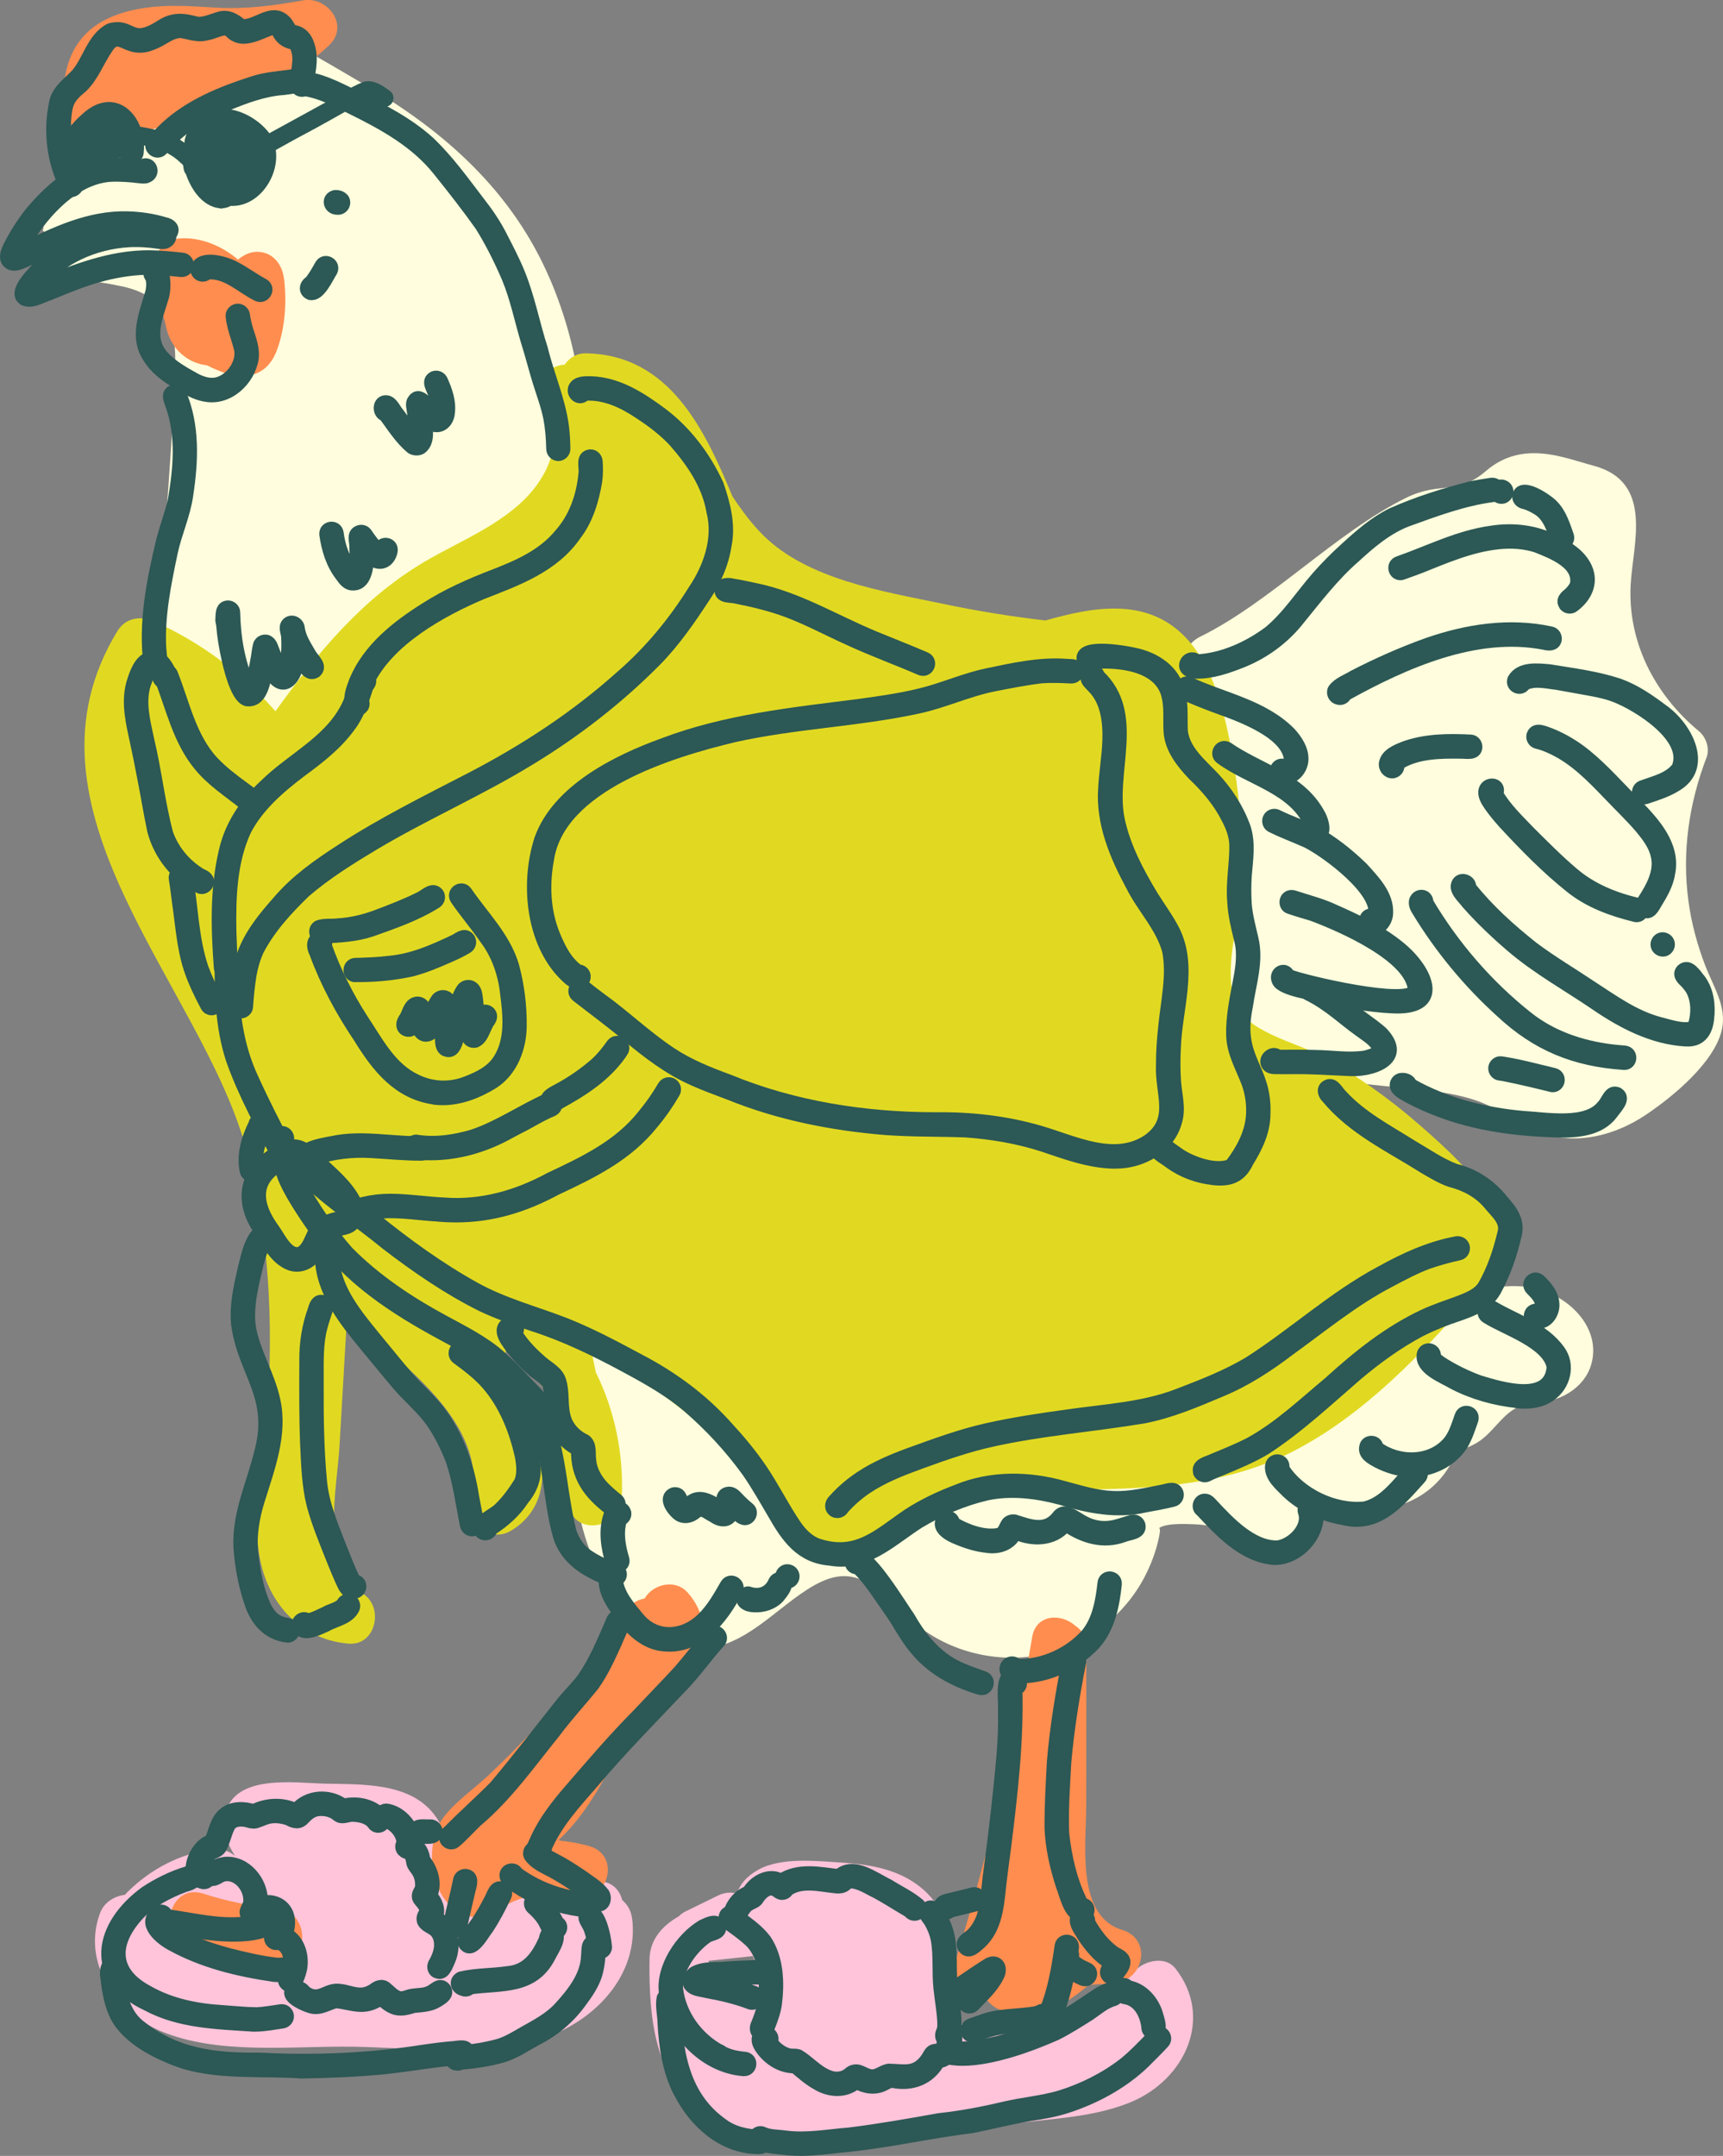 <?xml version="1.0" encoding="UTF-8"?> <svg xmlns="http://www.w3.org/2000/svg" id="Layer_2" data-name="Layer 2" viewBox="0 0 240.19 300.51"><rect x="0" y="0" width="240.19" height="300.51" fill="#808080" stroke="none"/><defs><style> .cls-1 { fill: #fffddd; } .cls-2 { fill: #e1d921; } .cls-3 { stroke-linecap: round; stroke-linejoin: round; stroke-width: 1.67px; } .cls-3, .cls-4 { fill: #2c5855; stroke: #2c5855; } .cls-5 { fill: #ffc4da; } .cls-4 { stroke-miterlimit: 10; stroke-width: .75px; } .cls-6 { fill: #ff8d4f; } </style></defs><g id="Layer_1-2" data-name="Layer 1"><g><path class="cls-5" d="M88.11,267.41c-.14-1.11-.67-1.97-1.38-2.56-.36-1.47-1.52-2.69-3.5-2.62-3,.11-5.39-.54-7.93-2.14-1.74-1.1-4.1-.34-5.14,1.35-1.23,2-2.67,3.71-4.34,5.19-.61-1.81-1.22-3.61-1.83-5.42-.93-2.76-1.65-5.88-3.44-8.25-3.45-4.57-10.22-4.21-15.39-4.34-4.22-.11-12.4-1.34-13.75,4.16-.51,2.1.16,4.08,1.36,5.92-.84-.7-1.99-1.1-3.33-.9-4.5.66-8.41,2.74-11.65,5.91-.13.13-.25.27-.36.41-1.46.17-2.91,1.02-3.48,2.54-2.57,6.84,2.15,13.82,8.43,16.45,8.04,3.37,18.28,2.06,26.79,2.18,8.61.13,18.51,1.53,26.82-1.29,6.99-2.37,13.11-8.77,12.13-16.6Z"></path><path class="cls-6" d="M38.53,265.98c-3.5-.25-6.88-.96-10.22-2.03-4.61-1.49-6.59,5.76-2,7.24,3.97,1.28,8.05,2.01,12.21,2.3,4.82.34,4.8-7.17,0-7.51Z"></path><path class="cls-5" d="M163.86,274.39c-1.32-1.69-3.92-1.18-5.31,0-3.54,2.99-7.64,5.22-12.1,6.54-2.01.59-4.07,1.02-6.15,1.22-1.63.16-4.51.64-6.06.03-.66-.26-.86-.23-.9-.21.04-.03.18-.23-.1-1.16-.27-.92-.21-2-.22-2.94-.04-2.09.05-4.16-.21-6.23-.46-3.68-2.06-6.91-5.14-9.07-3-2.11-6.73-2.72-10.31-2.94-3.5-.22-8.49-.79-11.68,1.01-1.67.95-2.56,2.06-2.92,3.3-.82-.22-1.74-.17-2.69.29-1.52.75-3.04,1.49-4.57,2.24-.34.17-.62.39-.86.64-2.46,1.38-4.2,3.48-4.09,6.32,0,.08-.01.15-.01.23-.05,7.27.64,16,7.17,20.55,3.72,2.59,8.27,2.9,12.66,3.01,5.55.14,11.11.08,16.66-.17,5.31-.24,10.61-.66,15.89-1.25,4.93-.55,10.18-.88,14.8-2.82,7.47-3.14,11.51-11.73,6.14-18.59ZM98.77,273.32c1.97-.21,3.94-.42,5.92-.63.08,0,.15-.03.23-.05.51,1.1,1.01,2.21,1.39,3.29-.33-.19-.67-.37-1.04-.53-1.54-.67-4.98-.45-6.13-1.54-.28-.26-.39-.42-.36-.54Z"></path><g><path class="cls-1" d="M76.63,38.82c-5.2-12.1-14.57-20.48-25.78-27.01-4.07-2.37-8.61-5.16-13.37-7.39-.59.63-1.41,1.08-2.47,1.18-8.66.85-19.52-.33-25.06,6.6.58.46,1.02,1.09,1.22,1.87.94,3.64-1.29,7.58-2.67,10.82-.84,1.97-1.72,3.95-2.31,6.01-.05.17-.13.79-.21,1.29,2.27,1.12,3.07,4.47,1.42,6.12,3.2.65,6.47.91,9.76,1.64,6.2,1.37,7.49,5.69,7.25,11.64-.58,14.81-2.07,29.63-3.12,44.41-.42,5.99.69,11.5,7.42,12.92,5.89,1.24,11.17-2.87,15.77-5.9,12.27-8.06,24.16-16.68,35.71-25.74,1.58-1.24,1.58-2.88.76-4.16,1.43-11.64.35-23.45-4.32-34.31Z"></path><path class="cls-6" d="M39.59,38.86c-.24-2.01-1.56-3.76-3.76-3.76-.92,0-1.91.43-2.64,1.1-2.27-1.95-5.26-3.16-8.09-2.97-3.8.25-4.61,5.01-2.38,6.82-.38,1.6-.25,3.32.3,4.89.26,1.62.9,3.14,2.17,4.31,1.06.98,2.33,1.52,3.64,1.67.62.31,1.24.59,1.88.84,3.42,1.36,6.55.7,7.9-2.97,1.15-3.1,1.37-6.69.99-9.94Z"></path><path class="cls-6" d="M42.21.06c-3.98.71-7.88,1.24-11.94,1.01-3.98-.23-7.82-.54-11.75.34-7.15,1.6-9.94,6.18-9.68,13.3.12,3.28,3.63,4.33,5.81,3.15,1.66.55,3.54.68,5.08.45,4.43-.67,8.83-2.92,13.02-5.09,5-.94,9.44-3.42,13.11-6.89,2.93-2.78-.2-6.89-3.65-6.28Z"></path><path class="cls-1" d="M237.7,134.56c-1.1-2.88-1.91-5.87-2.32-8.9-.93-6.83.04-13.6,2.52-20.09.46-1.21-.04-2.8-1.07-3.65-6.33-5.25-9.94-12.63-9.51-20.44.31-5.71,3.26-14.35-5.23-16.58-4.03-1.06-9.81-3.66-14.94.75-4.09,3.51-6.29,1.37-11.13,3.74-9.67,4.75-18.99,14.58-28.67,19.34-2.94,1.45-2.41,4.52-.44,6.06-4.02,6.6-3.21,14.7,2.57,20.62.38.39.79.67,1.22.87-.19,4.52-.83,9.03-.75,13.56.17,9.57,4.9,17.73,15.63,20.4,4.81,1.19,9.86,1.2,14.76,1.93,2.42.36,4.89.86,7.07,1.89,2.6,1.23,4.77,3.02,7.56,3.93,5.07,1.64,10.28.21,14.47-2.6,3.91-2.62,9.6-7.37,10.6-11.9.7-3.19-1.22-6.01-2.33-8.91Z"></path><path class="cls-1" d="M213.88,179.56c-5.74-1.18-11.25,1.42-15.87,4.59-5.31,3.64-10.2,6.62-16.59,7.97-6.07,1.28-12.34,1.33-18.52,1.48-13.79.35-27.14,3.31-40.85,4.29-4.06.29-6.83.18-10.45-1.84-3.38-1.89-6.74-3.83-10.14-5.69-7.23-3.95-14.55-7.72-21.96-11.33-2.95-1.44-5.65,1.11-5.71,3.54-.85,1.98-.51,4.14.41,6.17,1.59,3.51,3.25,6.58,4.13,10.4,1.43,6.21,1.95,12.56,4.47,18.48,2.37,5.54,6.97,11.58,13.46,12.17,6.75.61,11.13-4.94,16.28-8.23,2.74-1.75,5.46-2.7,8.42-.89,2.67,1.63,4.7,4.21,7.19,6.1,5.04,3.81,11.54,5.15,17.71,3.76,5.83-1.32,10.94-5.45,13.7-10.72.65-1.25,1.21-2.6,1.61-3.95.18-.62.93-3.41.25-2.73.9-.9,4.06-.7,5.29-.65,2.04.08,3.9.63,5.8,1.31,3.48,1.24,6.75,1.72,9.85-.69,1.33-1.04,2.08-2.39,3.82-2.74,1.61-.32,3.4.09,5.03.06,5.67-.12,10.09-3.34,11.89-8.24.92-.18,1.83-.52,2.72-1.04,2.18-1.26,3.45-3.83,5.63-4.93,1.84-.93,4.14-.63,6.06-1.44,2.05-.87,3.79-2.53,4.36-4.75,1.32-5.14-3.38-9.5-8.01-10.46Z"></path></g><path class="cls-2" d="M207.97,168.03c-2.29-4.37-6.58-8.17-10.25-11.37-4.16-3.62-8.69-6.83-13.53-9.47-3.64-1.98-10.72-3.35-12.1-7.67-1.48-4.63.59-10.76.89-15.47.36-5.83-.01-11.67-.96-17.42-1.6-9.76-4.48-21.62-16.39-21.8-3.39-.05-6.67.76-9.92,1.66-4.79-.57-9.56-1.33-14.3-2.33-8.27-1.73-18.73-3.34-24.99-9.52-1.62-1.61-3.02-3.48-4.32-5.46-3.89-9.36-8.78-19.74-20.44-19.93-1.3-.02-2.3.64-2.93,1.57-2.59.2-4.93,2.76-3.01,5.4,3,4.13,1.19,9.28-2.02,12.78-3.88,4.22-9.66,6.44-14.5,9.29-8.7,5.13-15.01,12.79-20.8,20.85-4.69-5.3-10.33-9.57-16.9-12.51-1.88-.84-3.99-.54-5.14,1.35-15.13,24.82,11.49,49.08,17.87,71.86,3.71,13.25,3.96,27.19,2.74,40.81-.56,6.27-2.22,13.05-.04,19.18,1.86,5.23,6.15,8.83,11.69,9.28,3.84.31,4.94-5.21,1.9-7-5.98-3.52-3.52-14.87-3.2-20.43.36-6.26.72-12.52,1.09-18.78,2.37,2.41,4.95,4.63,7.49,6.92,5.34,4.81,11.67,11.47,9.81,19.31-.74,3.11,2.62,5.98,5.52,4.24,3.91-2.35,4.96-6.41,4.09-10.72-.81-4-3.64-7.11-4.51-11-.18-.79-.72-3.44,0-3.93.87-.58,3.57,3.56,4,4.22.4.62.78,1.26,1.12,1.9,1.12,5.36,2.24,10.73,3.36,16.09.9,4.3,7.18,3.07,7.38-1,.3-6.08-.91-12.19-3.61-17.64-.22-1.06-.44-2.11-.66-3.17,12.29,6.64,22.79,16.11,30.5,27.9,1.26,1.93,4.19,2.63,5.9.76,7.37-8.1,18.76-8.97,29.06-9.1,11.48-.15,22.84-.2,33.21-5.8,9.32-5.02,17.03-13.07,23.92-20.97,3.22-3.69,5.48-8.13,2.99-12.89Z"></path><path class="cls-6" d="M83.1,249.87c.97-1.62,1.9-3.26,2.82-4.9,3.19-3.55,6.43-7.09,9.4-10.8,3.02-3.77,3.93-8.41.5-12.22-1.68-1.86-4.66-1.18-5.9.76-.02.04-.04.07-.07.11-.94.15-1.84.67-2.5,1.67-3.6,5.48-7.57,10.68-11.97,15.54-2.3,2.55-4.71,5-7.21,7.36-2.06,1.94-4.61,3.67-6.33,5.91-2.73,3.57-2.03,11.04,2.31,13.37,2.36,1.26,4.3-.01,6.36-1.11,2.36-1.26,4.77-1.72,7.27-1.45.76.14,1.51.29,2.27.43,4.69.89,6.72-5.95,2-7.24-1.2-.33-2.41-.56-3.62-.68-.19-.04-.39-.07-.58-.11,2.01-1.88,3.74-4.14,5.23-6.64Z"></path><path class="cls-6" d="M156.42,269.01c-6.46-1.96-5-12.07-5-17.19,0-7.41.02-14.81.02-22.22,0-1.42-.65-2.43-1.57-3.01-1.95-1.73-5.44-1.62-5.98,1.6-2.6,15.41-6.21,30.61-10.82,45.54-.64,2.07.77,3.91,2.62,4.62.63.24,1.23.31,1.83.33.03.04.06.08.08.11.52.67,1.21,1.15,2,1.46,1.82.71,4.42.32,6.29-.13,2.13-.51,3.56-1.59,5.24-2.9.46-.36.6-.53.64-.6.05.04.23.08.79,0,1.4-.17,2.45.16,3.85-.38,3.34-1.3,3.78-6.1,0-7.24Z"></path></g><g><g><path class="cls-3" d="M49.08,98.57c-.59-1.16,0-2.54.42-3.67,1.86-4.45,5.8-7.56,9.78-10.06,3.05-1.96,6.36-3.42,9.74-4.71,3.32-1.29,6.72-2.8,9.03-5.63,2.08-2.31,3.14-5.39,3.42-8.46.16-.88-.5-2.45.83-2.57.49,0,.84.39.88.86.06.9.06,1.81-.06,2.71-.44,2.66-1.24,5.35-2.9,7.51-3.08,4.45-8.15,6.27-12.98,8.15-5.83,2.47-13.1,6.52-15.94,12.4-.34.82-.76,1.68-.72,2.59.36.67-.21,1.28-.79,1.28-.26,0-.52-.12-.71-.41Z"></path><path class="cls-3" d="M33.49,141.13c-.49-.06-.79-.5-.76-.97.17-2.58.4-5.16,1.32-7.59,1.06-2.64,2.91-4.86,4.78-6.97,2.45-2.88,5.55-5.05,8.71-7.1,5.8-3.78,12.04-6.87,18.17-10.04,7.47-3.88,14.56-8.51,20.83-14.13,4.01-3.46,7.39-7.54,10.19-12.03,2.13-3.15,3.56-7.22,2.58-11.01-.63-3.77-2.87-6.99-5.34-9.8-1.44-1.55-3.18-2.84-4.94-3.98-2.2-1.47-4.77-2.67-7.48-2.48-.71.86-1.87-.04-1.51-.97.4-.86,1.55-.78,2.35-.78,3.76.11,7.01,2.24,9.93,4.42,3.36,2.54,5.98,6.05,7.73,9.86.93,2.7,1.69,5.6,1.1,8.44-.39,2.6-1.51,5.08-2.98,7.23-2.04,3.12-4.17,6.21-6.79,8.87-5.22,5.26-11.13,9.85-17.46,13.7-7.07,4.33-14.64,7.63-21.76,11.86-3.35,2.01-6.71,4.1-9.68,6.66-2.5,2.43-4.92,5.05-6.53,8.17-.49,1.1-.83,2.27-1.03,3.45-.24,1.46-.38,2.94-.48,4.42-.03.44-.45.76-.87.76-.03,0-.06,0-.1,0Z"></path><path class="cls-3" d="M30.65,134.97c-.41-5.44-.58-11.01.69-16.35.82-3.62,2.95-6.75,5.67-9.24,3.06-3,6.96-5.03,9.71-8.35,1.01-1.23,1.83-2.61,2.31-4.13.37-1,.73-3.45,2.25-2.67.53.42.39,1.06-.04,1.49-.63,1.9-1.22,3.83-2.45,5.45-1.83,2.56-4.35,4.5-6.85,6.34-3,2.27-5.98,4.83-7.74,8.23-2.02,4.39-2.16,9.37-2.08,14.13.04,1.49.11,2.97.22,4.45.11.57-.01,1.28-.69,1.37-.04,0-.08,0-.12,0-.41,0-.83-.31-.87-.74Z"></path><path class="cls-3" d="M34.03,112.04c-2.15-1.73-4.53-3.23-6.27-5.41-2.85-3.47-3.8-7.94-5.39-12.03-.43-1.04,1.1-1.74,1.59-.7,1.67,4.19,2.56,8.87,5.7,12.28,1.32,1.39,2.74,2.47,4.26,3.58.58.47,1.36.84,1.65,1.56.18.62-.34,1.1-.86,1.1-.26,0-.51-.11-.69-.38Z"></path><path class="cls-3" d="M22.07,94.48c-.08-.59-.43-1.12-.93-1.43-.52-.21-.88-.79-.58-1.32.98-1.35,2.74.8,3.05,1.79.28.62.29,1.57-.55,1.69-.04,0-.08,0-.12,0-.41,0-.81-.31-.86-.74Z"></path><path class="cls-3" d="M27.8,123.71c-3.16-1.55-5.57-4.55-6.45-7.95-.54-2.55-.94-5.14-1.46-7.7-.29-1.53-.59-3.04-.9-4.45-.58-2.72-1.32-5.56-.57-8.31.38-1.25,1-3.24,2.39-3.62.47-.08.92.27.99.73.06.42-.19.8-.57.94-.49.57-.77,1.29-1.02,1.99-.83,2.56-.05,5.37.47,7.85,1.03,4.3,1.5,8.73,2.63,13,.8,2.27,2.37,4.19,4.38,5.49.41.31,1,.39,1.24.88.28.56-.22,1.23-.8,1.23-.11,0-.21-.02-.32-.07Z"></path><path class="cls-3" d="M38.91,161.64c-2.35-4.6-4.9-9.13-6.61-14.02-1.44-4.44-1.59-9.16-1.54-13.78-.15-1.11,1.51-1.39,1.71-.26.13.81,0,1.64.01,2.45-.01,4.89.64,9.87,2.74,14.32,1.45,3.21,3.07,6.36,4.69,9.49.32.64,1.02,1.54.18,2.08-.13.08-.29.12-.45.12-.3,0-.6-.14-.74-.41Z"></path><path class="cls-3" d="M73.73,195.56c-1.83-1.83-3.6-3.91-5.57-5.55-1.98-1.64-4.29-2.8-6.54-4.03-6.53-3.53-13.08-7.75-17.33-13.97-.89-1.38-7.2-9.84-4.43-10.43.68-.1,1.03.51,1.05,1.11.19.77.55,1.47.89,2.18,1.91,3.4,4.07,6.68,6.65,9.6,3.87,3.94,8.54,7.04,13.39,9.66,2.64,1.44,5.44,2.82,7.71,4.79,1.92,1.67,3.59,3.6,5.38,5.4.61.62.06,1.5-.61,1.5-.19,0-.4-.07-.59-.25Z"></path><path class="cls-3" d="M28.78,140.27c-.91-1.71-1.77-3.47-2.37-5.31-.96-2.98-1.14-6.14-1.6-9.22-.14-1.09-.27-2.18-.45-3.27-.08-.47.27-.92.73-.99.47-.07.91.26.98.73.74,4.23.78,8.62,2.16,12.71.57,1.53,1.26,3.01,2.03,4.45.39.69-.18,1.32-.77,1.32-.26,0-.52-.12-.71-.42Z"></path><path class="cls-3" d="M79.44,136.57c-5.3-4.51-6.18-13.28-4.12-19.6,2.45-6.83,10.72-10.94,17.15-13.26,8.72-3.32,18.03-4.27,27.21-5.44,3.3-.46,6.63-.91,9.85-1.82,2.7-.78,5.3-1.88,8.05-2.46,3.64-.76,7.34-1.6,11.08-1.32.27.01.55.03.82.04.73.05,1.04,1.1.44,1.54-.23.19-.51.2-.79.18-1.31-.07-2.62-.11-3.93-.02-2.17.26-4.53.72-6.61,1.13-3.63.71-7,2.33-10.61,3.1-8.46,1.83-17.19,2.1-25.65,3.99-8.79,2.1-24.35,6.81-25.93,17.12-.65,3.47-.51,7.16.8,10.45.76,1.88,1.72,3.87,3.42,5.07.43-.01.82.3.89.74.05.7-.41.98-.93.98-.39,0-.82-.16-1.12-.41Z"></path><path class="cls-3" d="M155.31,162.07c-3.45-.06-6.72-1.28-9.95-2.37-3.49-1.12-7.12-1.73-10.77-1.99-3.71-.13-7.43-.06-11.14-.33-7.43-.61-14.84-2.07-21.76-4.88-1.66-.63-3.34-1.23-4.96-1.96-3.38-1.48-6.33-3.73-9.16-6.08-2.31-1.98-4.77-3.75-7.17-5.63-.85-.69.05-2.06,1.03-1.39.74.59,1.48,1.17,2.24,1.73,3.4,2.43,6.42,5.37,9.91,7.67,2.49,1.64,5.25,2.74,8.03,3.76,9.1,3.74,18.97,5.26,28.77,5.27,4.92-.06,9.87.48,14.59,1.87,4.75,1.38,10.36,4.29,15.02,1.23,4.03-2.81,1.81-6.5,1.99-10.48-.01-1.87.13-3.74.34-5.6.34-3.4,1.16-6.86.54-10.27-.9-3.45-3.57-6.07-5.12-9.22-2.24-4.14-4.16-8.69-3.82-13.49.11-2.18.5-4.39.58-6.54,0,.04,0,.08,0,.11.1-2.69-.16-5.7-2.16-7.7-.28-.32-.63-.59-.81-.97-.49-1.2,1.29-1.95,1.66-.65,5.73,5.41,1.34,13.53,2.79,20.19.82,3.79,2.68,7.27,4.67,10.57.98,1.58,2.1,3.07,2.95,4.72,2.62,5.11.34,11.04.18,16.45-.08,1.59-.08,3.17.03,4.75.15,1.83.7,3.69.14,5.5-.97,3.61-4.77,5.72-8.36,5.72-.09,0-.19,0-.28,0Z"></path><path class="cls-3" d="M128.36,93.32c-3.36-1.45-6.8-2.7-10.12-4.24-3.17-1.43-6.24-3.12-9.54-4.23-1.95-.64-3.95-1.12-5.97-1.51-.8-.26-2.39.07-2.3-1.19.14-.9,1.13-.82,1.81-.65,1,.16,1.98.37,2.97.59,5.95,1.19,11.16,4.43,16.71,6.72,2.36.97,4.73,1.9,7.07,2.9.92.4.54,1.67-.3,1.67-.11,0-.22-.02-.34-.07Z"></path><path class="cls-3" d="M151.37,91.67c0-.47.39-.88.86-.88s.87.38.88.86c0,.47-.39.88-.86.88s-.87-.38-.88-.86Z"></path><path class="cls-3" d="M169.09,164.35c-2.15-.23-4.22-1-5.98-2.26-.68-.62-2.7-1.39-1.95-2.51.28-.37.84-.47,1.21-.18.68.53,1.37,1.03,2.08,1.51,1.73,1.16,5.06,2.33,7.07,1.48,1.51-1.95,2.82-4.32,3-6.83h0s0,.08,0,.11c.12-1.59-.08-3.2-.62-4.7-.82-2.16-2.06-4.23-2.13-6.6-.09-2.57.47-5.13.94-7.64.36-1.83.65-3.87.17-5.68-.46-1.87-.87-3.52-.97-5.39-.23-2.7.35-5.34.29-8.03-.08-1.26-.52-2.45-1.12-3.56-1.17-2.34-2.84-4.29-4.72-6.08-1.61-1.69-3.21-3.69-3.33-6.12-.08-1.59.1-3.2-.26-4.77-.96-4.39-6.76-4.99-10.48-4.67-.47.4-1.33.07-1.38-.57-.29-2.24,6.39-.97,7.63-.65,2.4.58,4.77,2.07,5.6,4.5.78,1.96.52,4.09.61,6.15.28,2.72,2.58,4.58,4.35,6.44,1.91,2.01,3.47,4.43,4.41,7.04.73,2.15.32,4.61.15,6.76-.08,1.32-.08,2.62,0,3.94.15,1.74.57,3.19.94,4.83.76,3.14-.34,6.29-.78,9.4-1.56,7.44,2.71,8.42,2.45,14.99,0,2.43-1.08,4.65-2.33,6.67-.86,1.84-2.08,2.49-3.83,2.49-.33,0-.67-.02-1.03-.06Z"></path><path class="cls-3" d="M83.94,219.87c-2.72-1.13-5.15-2.86-6.02-5.74-1.12-3.9-1.25-8.06-2.19-12-.46-2.05-1.17-4.04-2.14-5.9-.24-.5-.64-1.02-.51-1.61.27-1.16,1.93-.97,1.76.26,3.31,5.67,3.14,12.41,4.68,18.6.4,1.17,1.01,2.19,1.94,2.98.79.64,1.69,1.12,2.6,1.56.59.2,1.29.63,1,1.36-.13.33-.47.55-.81.55-.11,0-.21-.02-.31-.07Z"></path><path class="cls-3" d="M115.79,217.41c-4.19-.3-6.12-3.18-8.02-6.52-1.15-1.95-2.26-3.92-3.55-5.78-2.4-3.32-5.2-6.35-8.3-9.03-2.63-2.24-5.65-3.93-8.68-5.56-4.14-2.24-8.37-4.31-12.86-5.75-2.42-.84-4.86-1.66-7.18-2.76-4.73-2.35-9.12-5.38-13.31-8.59-4.09-3.36-8.57-6.26-12.29-10.05-.76-.76-1.5-1.53-2.16-2.37-.51-.69-1.16-1.47-1.01-2.38,0-.45.42-.83.86-.83.47-.01.88.4.88.86-.08.31.13.56.29.81.38.53.8,1.02,1.24,1.51,3.16,3.44,6.76,6.07,10.44,8.85,4.45,3.61,9.11,6.99,14.13,9.77,3.94,2.17,8.31,3.3,12.48,4.92,3.62,1.43,7.06,3.28,10.49,5.12,4.55,2.38,8.71,5.46,12.13,9.3,1.7,1.84,3.3,3.76,4.71,5.83,1.73,2.54,3.08,5.31,4.81,7.85.83,1.21,1.91,2.31,3.35,2.74,5.33,1.64,8.29-1.47,12.35-4.22,2.13-1.39,4.46-2.48,6.84-3.38,4.73-1.96,10.02-1.87,14.89-.48,2.22.59,4.43,1.3,6.75,1.39,2.38.13,4.76-.46,7.08-.91.7-.15,1.71-.57,2.01.37.13.44-.13.96-.59,1.07-1.3.32-2.62.57-3.94.8-3.94.91-7.91.13-11.7-1.04-3.35-.9-6.92-1.36-10.36-.64-3.33.78-6.53,2.15-9.46,3.9-3.5,2.24-6.61,5.33-10.85,5.33-.47,0-.95-.04-1.44-.12Z"></path><path class="cls-3" d="M39.59,175.82c-1.55-.99-2.3-2.76-3.33-4.22-3.14-4.41-1.96-8.92,2.85-11.3.47-.06.91.26.98.73.06.42-.2.83-.6.95-.56.39-1.1.82-1.62,1.27-2.76,2.42-1.57,5.57.3,8.12.83,1.14,2.09,4.01,3.85,3.14,1.35-.93,1.31-2.88,2.65-3.81.8-.58,1.77-.86,2.73-1.04.59-.07.84-.41.69-.99-.19-.83-.88-1.64-1.39-2.23-1.67-1.75-3.37-3.55-5.34-4.96-.15-.07-.31-.08-.47-.09-.47-.03-.81-.52-.76-.97.05-.47.5-.81.97-.76,1.24.05,2.12,1.04,3.01,1.79,1.92,1.87,4.2,3.61,5.42,6.04.69,1.4.31,3.37-1.37,3.76-.56.16-1.14.23-1.69.44-1.17.32-1.46,1.53-1.93,2.49-.67,1.32-1.85,2.25-3.15,2.25-.58,0-1.19-.19-1.79-.61Z"></path><path class="cls-3" d="M34.24,163.17c-.45-2.21.23-4.51,1.22-6.48.06-.36.36-.67.73-.73.48-.07.9.26.98.73.08.42-.19.83-.38,1.19-.68,1.56-1.22,3.33-.84,5.03.08.62-.39.98-.87.98-.38,0-.76-.23-.85-.72Z"></path><path class="cls-3" d="M61.19,169.45c-2.67-.14-5.34-.62-8.03-.44-.74.08-1.48.17-2.19.38-.19.12-.43.16-.67.11-.26-.06-.48-.26-.58-.5-.32-.77.45-1.3,1.13-1.37,1.16-.28,2.37-.4,3.56-.4,2.53.01,5.04.42,7.57.53,5.19.39,10.17-1.06,14.69-3.51,4.85-2.29,9.63-4.53,13.03-8.84,1.03-1.25,1.97-2.58,2.78-3.98.24-.41.76-.57,1.18-.33.41.23.57.77.33,1.18-.88,1.51-1.88,2.96-3.01,4.3-3.58,4.48-8.41,6.82-13.48,9.2-4.49,2.42-8.97,3.78-13.93,3.78-.79,0-1.59-.03-2.4-.1Z"></path><path class="cls-3" d="M42.46,161.66c-1.48-1.86,3.52-2.35,4.6-2.62,2.4-.39,4.81-.21,7.23-.03,1.5.11,2.99.22,4.48.2.47,0,.87.39.88.86,0,.47-.38.87-.86.88-2.34.02-4.67-.23-7.01-.36-2.68-.16-5.4.14-7.92,1.01-.26.15-.56.3-.85.3-.19,0-.38-.06-.54-.23Z"></path><path class="cls-3" d="M76.43,154.02c-.97-1.14.82-1.82,1.62-2.28,1.88-1.03,3.47-2.16,5.06-3.54.84-.78,1.56-1.68,2.22-2.62.69-.9,2.05.09,1.39,1.03-1.87,2.82-4.67,4.85-7.58,6.51-.48.27-.96.53-1.43.82-.16.21-.43.33-.7.33-.22,0-.43-.08-.58-.24Z"></path><path class="cls-3" d="M167.17,205.25c-.42-1.21,1.27-1.44,2.04-1.85,1.65-.68,3.4-1.39,4.95-2.18,4.17-2.28,7.54-5.52,11.16-8.53,4-3.64,8.28-7.08,13.21-9.38,1.55-.71,3.17-1.25,4.77-1.83,1.28-.51,2.7-1,3.49-2.2,1.33-2.3,2.17-4.83,2.78-7.39.52-1.69-1.05-2.89-2-4.08-1.4-1.66-3.32-2.65-5.39-3.18-1.29-.45-2.46-1.17-3.63-1.85-4.68-2.96-9.92-5.4-13.51-9.74-.45-.42-.77-1.16-.19-1.61,1-.71,1.56.7,2.17,1.26,2.72,2.99,6.36,4.87,9.74,7,2.01,1.17,3.93,2.53,6.11,3.36,2.67.64,4.97,2.21,6.65,4.36,1.27,1.42,2.32,2.89,1.74,4.89-.61,2.64-1.52,5.24-2.82,7.62-1.34,2.36-4.17,3.04-6.55,3.9-1.33.49-2.63,1.04-3.9,1.68-3.17,1.68-6.09,3.8-8.83,6.11-4.14,3.57-8.16,7.36-12.76,10.35-1.92,1.15-3.99,2-6.05,2.86-.69.28-1.39.55-2.05.89-.11.05-.22.08-.34.08-.33,0-.67-.21-.81-.52Z"></path><path class="cls-3" d="M116.29,210.66c-.61-.39-.54-1.13-.02-1.59,1.12-1.26,2.42-2.35,3.83-3.27,2.03-1.33,4.37-2.31,6.62-3.14,3.6-1.3,7.2-2.64,10.94-3.47,3.67-.82,7.41-1.38,11.14-1.89,5.18-.76,10.5-1,15.43-2.9,3.42-1.32,6.87-2.64,10.01-4.55,6.23-4,11.76-9.11,18.33-12.6,3.22-1.78,6.58-3.33,10.21-4.04.49-.18,1.12-.01,1.27.55.13.43-.13.97-.59,1.07-1.5.34-2.98.73-4.43,1.24-1.85.69-3.59,1.63-5.33,2.55-5,2.6-9.38,6.22-13.94,9.51-2.99,2.28-6.16,4.35-9.65,5.78-3.48,1.47-7,2.97-10.73,3.68-6.98,1.16-14.26,1.71-21.13,3.25-3.37.73-6.69,1.91-9.9,3.07-2.68.98-5.31,1.99-7.67,3.59-1.15.8-2.22,1.73-3.15,2.78-.15.3-.48.49-.81.49-.14,0-.28-.03-.41-.11Z"></path><path class="cls-3" d="M39.98,276.7c-.83-.57-.15-1.31.14-1.97.44-1.24.27-3.06-1.03-3.71-.11-.04-.22-.06-.34-.06-.42.13-.89-.12-1.05-.53-.23-.57.2-.89.55-1.24.32-.52.38-1.21.23-1.79-.25-.77-1.22-.72-1.87-.61-.75.06-1.46,1.02-2.15.29-.59-.62.14-1.22.27-1.85.21-1.67-1.02-3.56-2.71-3.83-.42-.05-.84-.01-1.22.17-.57.33-1.29.84-1.8.14-.74-1.3,1.42-1.91,2.35-2.05,2.89-.25,5.25,2.64,5.15,5.39,2.92-.5,4.5,1.85,3.51,4.5,1.68.9,2.29,3.05,1.98,4.83-.18.79-.6,2.45-1.55,2.45-.14,0-.3-.04-.47-.12Z"></path><path class="cls-3" d="M28.27,262.48c-3-.58-1.15-5.37,1.06-5.9.58-1.3.76-2.89,1.94-3.82,1.14-.91,2.72-.86,4.06-.45,1.84-.89,4.04-1.03,5.9-.12,1.61-1.95,4.69-2.14,6.66-.64,1.93-.48,4.35.04,5.55,1.73.63.94-.73,1.91-1.41,1-.62-.91-1.88-1.15-2.91-1.18-.53.01-1.03.26-1.56.2-.32-.03-.57-.26-.81-.45-.74-.48-1.68-.64-2.54-.51-.73.13-1.32.61-1.81,1.14-.7.8-1.43.58-2.24.13-.79-.26-1.64-.39-2.47-.26-.71.11-1.33.47-2.02.67-.42.1-.84-.03-1.24-.15-.9-.21-2.07-.15-2.51.8-.45.89-.62,1.9-1.08,2.78-.23.53-.76.72-1.25.91-.74.51-1.22,1.51-1.08,2.41,1.1.17.94,1.73-.08,1.73-.05,0-.1,0-.15-.01Z"></path><path class="cls-3" d="M60.79,274.89c-.49-.29-.49-.95-.18-1.36.5-.91.87-1.95.69-3-.1-.59-.39-1.17-.89-1.53-.4-.27-.88-.46-1.21-.82-.52-.54-.3-1.18.11-1.7.09-.46-.29-.86-.53-1.21-.25-.28-.57-.6-.54-1.01,0-.48.43-.8.45-1.27.06-.73-.1-1.48-.49-2.1-.24-.4-.61-.73-.72-1.19-.09-.53-.17-1.21-.77-1.4-.28-.08-.54-.23-.68-.5-.16-.29-.12-.66.07-.93-.03-1.19-.96-2.31-2.01-2.81-1.42.45-1.61-1.79-.23-1.83,2.16.29,3.98,2.54,3.98,4.69.8.49,1.21,1.4,1.31,2.3,1.1,1.34,1.71,3.3.99,4.96.69.82,1.25,1.99.74,3.05,2.16,1.06,2.68,3.88,1.8,5.96-.3.63-.64,1.82-1.4,1.82-.14,0-.3-.04-.48-.14Z"></path><path class="cls-3" d="M54.47,279.76c-.38-.2-.72-.46-1.04-.73-.12-.1-.24-.21-.36-.32-2.31,1.57-3.82.66-6.21.37-1.17.3-2.23,1.09-3.51.74-.8-.22-3.12-1.18-2.89-2.18.19-1.05,1.65-.81,2.06-.07,1.23.91,2.01.54,2.89.17.56-.24,1.15-.47,1.93-.38,1.03.09,2,.57,3.05.52.58-.02,1.12-.25,1.61-.54.52-.44,1.24-.78,1.84-.26.57.47,1.08,1.09,1.81,1.3.65.13,1.25-.29,1.89-.35.76-.11,1.57-.06,2.28-.39.74-.3,1.48-1.37,2.23-.45.57.84-.46,1.44-1.08,1.81-.98.61-2.15.64-3.27.75-.6.19-1.23.37-1.85.37-.47,0-.93-.1-1.37-.36Z"></path><path class="cls-3" d="M35.2,282.35c-4.97-.33-10.15-.44-14.64-2.85-8.15-3.78-6.7-11.09-.26-15.77,1.79-1.17,3.72-2.13,5.77-2.75.44-.17.95.06,1.12.5.33,1.01-.8,1.23-1.51,1.45-2.31.88-4.59,2.06-6.32,3.87-3.65,3.91-3.87,8.04,1.19,10.75,3.19,1.84,6.84,2.56,10.48,2.78,1.59.11,3.18.28,4.77.3,1.14-.06,2.26-.28,3.39-.43.47-.06.9.31.95.77.05.48-.31.89-.77.95-1.27.18-2.54.44-3.83.44-.12,0-.23,0-.35,0Z"></path><path class="cls-3" d="M25.76,287.59c-3.4-1.12-7.9-3.26-9.59-6.56-.82-1.64-1.13-3.48-1.33-5.29-.54-2.98,2.22-2.56,1.73-.97.01,2.68.62,5.73,2.77,7.51,5.1,4.13,10.58,4.74,16.89,4.67,7.64.4,15.32.08,22.88-1.12,1.27-.19,2.55-.35,3.84-.46.83-.02,2.21-.54,2.41.64.05.46-.3.92-.77.95-3.66.27-7.27.93-10.92,1.33-3.85.38-7.72.53-11.59.6-5.45-.39-11.02.22-16.33-1.3Z"></path><path class="cls-3" d="M64.54,277.39c-.93-.2-1.24-1.3-.31-1.75,2.15-.5,4.4-.43,6.58-.75,2.69-.24,4.05-2.19,5.08-4.47.17-.62.32-1.39,1.15-1.28,1.64.47.05,2.65-.39,3.56-2.34,4.6-6.74,3.87-11.08,4.46-.17.2-.42.31-.67.31-.12,0-.24-.02-.35-.07Z"></path><path class="cls-3" d="M63.41,287.74c-.43-.16-.71-.64-.57-1.09.15-.57.76-.68,1.27-.7,1.9-.18,3.71-.45,5.51-.96,1.2-.39,2.27-1.05,3.36-1.68,1.78-1,3.64-1.96,5.04-3.49,1.81-2,3.72-4.35,3.81-7.16.11-.76-.14-2.06.97-2.07.46.01.87.42.85.89-.07,1.3-.17,2.62-.56,3.87-.45,1.32-1.23,2.48-2.06,3.59-1.62,2.29-3.78,4.11-6.28,5.37-1.45.79-2.83,1.75-4.41,2.27-1.97.62-4.05.9-6.1,1.09-.14.09-.3.13-.46.13-.12,0-.24-.02-.35-.07Z"></path><path class="cls-3" d="M77.02,269.46c-.76-.28-.92-1.18-1.34-1.79-.41-.64-.94-1.18-1.5-1.68-.35-.31-.42-.85-.11-1.22.29-.36.87-.43,1.22-.11,1.06.89,1.9,2,2.49,3.25.85.46.41,1.64-.39,1.64-.12,0-.24-.02-.37-.08Z"></path><path class="cls-3" d="M82.77,271.59c-.14-1-.27-2.01-.68-2.94-.34-.7-1.11-1.52-.16-2.12,1.64-.78,2.44,3.58,2.53,4.66.14.65-.36,1.05-.86,1.05-.35,0-.7-.2-.82-.66Z"></path><path class="cls-3" d="M58.42,256.18c-.79-.21-.93-1.4-.11-1.68.35-.09.71-.08,1.07-.06.22,0,.44.02.65,0,.47,0,.86.43.85.89-.03.92-1.05.88-1.73.84-.12.06-.25.09-.38.09-.12,0-.24-.02-.35-.08Z"></path><path class="cls-3" d="M102.39,267.85c-1.03-.2-.74-1.35-.41-2.04.49-.95,1.3-1.74,2.3-2.13.9-1.51,2.94-2.64,4.61-1.68,2.38-1.58,5.34-.95,7.98-.63,2.15-1.86,4.91.39,6.97,1.37,1.42.9,3,1.63,4.28,2.72.32.35.3.9-.05,1.22-.39.36-1.01.28-1.32-.15-.32-.24-.68-.42-1.02-.63-1.16-.71-2.32-1.42-3.51-2.08-1.16-.54-2.29-1.36-3.6-1.44-.44-.01-.66.43-1.03.58-.28.12-.55.14-.85.14-2.26-.18-4.9-1.01-6.92.39-.19.48-.83.65-1.25.38-.29-.21-.6-.45-.97-.5-.92-.02-1.61.8-2.06,1.51-.43.45-1.13.5-1.52,1.01-.27.3-.53.63-.61,1.04-.02.49-.4.93-.88.93-.05,0-.1,0-.14-.01Z"></path><path class="cls-3" d="M105.97,283.58c-.74-.26-.7-.97-.42-1.53.31-.79.61-1.57.8-2.39.49-3.02.52-6.85-1.84-9.12-.82-.75-1.72-1.41-2.62-2.06-.47-.32-1.03-.76-.85-1.41.17-.65.96-.75,1.47-.45.33.06.62.34.69.68,1.28.93,2.58,1.87,3.53,3.15,1.71,2.58,1.81,5.95,1.43,8.93-.17,1.14-.59,2.23-1.01,3.3-.1.48-.45.93-.93.93-.08,0-.17-.01-.25-.04Z"></path><path class="cls-3" d="M113.82,290.46c-1.11-.63-2.06-1.47-3.03-2.29-1.56.02-3.05-.75-4.11-1.89-.6-.68-1.5-1.77-.83-2.66.34-.41.89-.43,1.34-.22.46.21.66.81.38,1.24.65.86,1.6,1.59,2.68,1.76.11,0,.22,0,.32,0,.26,0,.5,0,.77.1,1.46.87,2.58,2.29,4.22,2.89.9.37,1.95.27,2.72-.34.41-.42,1-.59,1.56-.37.54.18,1.02.54,1.6.6.92.08,1.59-.68,2.46-.79,2.2.05,3.72.59,5.24-1.53.28-.36.38-.79.75-1.06.27-.19.56-.19.87-.19.65-.23.69-1.14.84-1.73.08-.46.52-.8.99-.72,1.23.28.57,1.79.29,2.59-.34.79-1.07,1.55-1.98,1.57.01-.02.02-.04.03-.06-1.31,2.42-3.75,3.36-6.4,2.86-.5-.11-.87.22-1.3.41-1.24.63-2.65.4-3.83-.26-.78.66-1.74.96-2.7.96s-2.03-.32-2.89-.88Z"></path><path class="cls-3" d="M131.68,284.52c-.57-.26-.59-.92-.33-1.41.17-.4.15-.85.14-1.28-.07-1.58-.37-3.13-.53-4.69-.24-2.23.02-4.49-.36-6.71-.18-.91-.52-1.78-.99-2.58-.38-.56-1.1-1.25-.43-1.88,1.24-1.01,2.22,1.58,2.62,2.44.64,1.59.73,3.33.75,5.03,0,1.52.02,3.04.24,4.55.13,1.26,1.24,6.58-.78,6.58-.1,0-.22-.01-.34-.04Z"></path><path class="cls-3" d="M103.6,288.56c-5.54-.47-10.02-5.4-10.9-10.73-.53-3.5,2.27-7.68,5.2-9.42.75-.35,2.13-1.07,2.48.1.22,1.17-1.27,1.06-1.92,1.58-2.12,1.53-4.14,4.36-4.08,7.06.4,3.69,2.84,6.99,6.07,8.71,1.03.64,2.23.87,3.43.98,1.08.19.88,1.72-.14,1.72-.04,0-.09,0-.13,0Z"></path><path class="cls-3" d="M100.46,285.87s0,0,0,0c0,0,0,0,.01,0,0,0-.01,0-.02,0Z"></path><path class="cls-3" d="M100.45,285.86s0,0,.01,0c0,0,0,0-.01,0Z"></path><path class="cls-3" d="M100.44,285.86s0,0,0,0c0,0,0,0,.01,0,0,0,0,0,0,0Z"></path><path class="cls-3" d="M93.97,279.13s.02-.05.02-.06c0-.03.01-.06.02-.09,0,0,0,0,0,0,0,.05-.02.1-.04.16ZM94.67,291.58c-1.49-2.93-1.99-6.24-2.17-9.49,0-1.2-.37-2.45-.12-3.63.44-.93,1.78-.45,1.65.47.25,6.44.92,13.04,6.58,17.1,1.53,1.18,3.43,1.61,5.34,1.66,1.13.06,1.1,1.74-.04,1.73-.07,0-.15,0-.22,0-4.91,0-8.9-3.62-11-7.84Z"></path><path class="cls-3" d="M109.01,299.5c-.85-.09-1.7-.16-2.53-.34-.45-.09-1.04-.23-1.27-.68-.39-.72.42-1.56,1.16-1.2.95.44,2.09.38,3.12.53,2.98.39,5.92-.19,8.89-.42,4.19-.52,8.36-1.25,12.51-2,3.08-.33,6.1-.9,9.12-1.62,2.56-.6,5.27-.82,7.79-1.56,3.2-1,6.28-2.53,8.93-4.59,1.36-1.1,2.57-2.38,3.8-3.64.37-.49.99-1,1.59-.51.35.29.43.87.11,1.22-.65.72-1.34,1.4-2.03,2.09-3.1,3.25-7.17,5.53-11.41,6.92-1.71.56-3.49.87-5.26,1.13-2.7.46-5.36,1.14-8.05,1.68-6.09.74-12.09,2.16-18.21,2.71-1.88.21-3.77.45-5.65.45-.86,0-1.72-.05-2.58-.17Z"></path><path class="cls-3" d="M132.51,286.99c-.99-.47-.39-1.96.65-1.6,2.04.1,4.08-.31,6.05-.79,2.79-.75,5.48-1.71,7.99-2.96,2.14-1.17,4.12-2.59,6.15-3.92.74-.34,2-1.11,2.47-.05.16.43-.06.97-.5,1.12-1.33.36-2.34,1.3-3.45,2.05-1.52.94-3.03,1.93-4.64,2.73-3.41,1.52-8.89,3.55-13.03,3.55-.59,0-1.15-.04-1.68-.13Z"></path><path class="cls-3" d="M159.96,282.73c-.16-1.73-1.03-3.68-2.86-4.14-.28-.05-.54-.08-.78-.25-.38-.26-.69-.71-.54-1.19.18-.66,1.11-.84,1.51-.28,1.87.32,3.31,1.87,3.92,3.61.23.87,1.06,2.78-.31,3.02-.03,0-.06,0-.09,0-.43,0-.8-.34-.86-.78Z"></path><path class="cls-3" d="M131.55,266.66c-.66-.24-.79-1.19-.2-1.58.43-.29.98-.34,1.47-.48.94-.22,1.88-.46,2.81-.69.46-.12.94.19,1.04.64.11.46-.19.93-.64,1.04-1.16.31-2.33.58-3.49.86-.17.18-.41.28-.64.28-.12,0-.24-.02-.35-.08Z"></path><path class="cls-3" d="M44.02,130.26l.03.06c-.22-.41-.13-.94.29-1.2.87-.34,1.87-.15,2.79-.28,1.9-.11,3.77-.57,5.55-1.25,1.9-.72,3.81-1.45,5.64-2.36.86-.3,1.98-1.7,2.76-.62.25.41.11.93-.29,1.19-2.78,1.75-5.94,2.84-9.02,3.93-2.15.72-4.41.83-6.65.95-.1.03-.19.04-.29.04-.33,0-.64-.16-.8-.48Z"></path><path class="cls-3" d="M60.55,153.13c-5.03-.69-7.96-4.44-10.45-8.49-2.47-3.67-4.6-7.59-6.13-11.75-1.33-2.65,1.9-2.81,1.47-1.03,1.29,3.61,3.02,7.06,5.1,10.28,2.08,3.12,3.9,6.76,7.44,8.41,2.2,1.09,4.73,1.2,7.01.31,1.78-.68,3.64-1.57,4.64-3.28,1.68-2.76,1.3-6.13.91-9.19-.29-2.69-1.25-5.43-2.89-7.57-1.3-1.9-2.81-3.64-4.1-5.54-.57-.97.86-1.86,1.48-.9,2.27,3.32,5.31,6.28,6.49,10.22.74,2.72,1.1,5.57,1.07,8.4-.02,3.04-1.23,6.27-3.87,7.96-2.1,1.3-4.53,2.26-7.01,2.26-.39,0-.78-.02-1.17-.07Z"></path><path class="cls-3" d="M49.36,136.06c-.9-.23-.83-1.56.09-1.7,1.62-.04,3.25-.1,4.86-.3,3.24-.29,6.24-1.63,9.15-3.02.62-.36,1.41-.99,1.96-.16.25.41.11.94-.29,1.19-.82.51-1.7.91-2.59,1.3-1.71.75-3.44,1.49-5.26,1.94-2.34.5-4.76.75-7.15.75-.26,0-.52,0-.78,0Z"></path><path class="cls-3" d="M62.04,146.4c-.37-.21-.49-.63-.54-1.03-.08-1.04-.09-2.1-.17-3.15-.4.76-.72,1.76-1.59,2.09-1.04.34-1.59-.78-1.71-1.64-.14.22-.22.48-.39.68-.44.6-1.46.36-1.55-.39-.06-.43.17-.83.43-1.17.29-.56.45-1.21.87-1.68.26-.27.66-.43,1.04-.34.88.24.99,1.29,1.18,2.04.5-.9.74-1.8,1.34-2.61.44-.5,1.27-.49,1.63.09.4.66.36,1.48.45,2.23.48-1.25.67-2.7,1.5-3.78.32-.33.87-.42,1.26-.17.4.24.56.7.63,1.13.16.94.18,1.9.23,2.86.6-1.38,2.47-.49,1.58.76-.69.87-.85,2.42-1.94,2.88-1.85.31-1.17-2.74-1.38-3.85-.36,1.09-.69,2.19-1.03,3.29-.21.72-.53,1.88-1.34,1.88-.15,0-.31-.04-.48-.12Z"></path><path class="cls-3" d="M59.44,160.89c-.7-.07-1.59.12-2.1-.47-.44-.55-.03-1.44.69-1.43,2.62.43,5.35.02,7.86-.72,3.7-1.24,6.91-3.51,10.45-5.08,1.05-.42,1.71,1.12.67,1.6-1.66.68-3.21,1.7-4.81,2.48-.81.41-1.59.87-2.4,1.27-3.23,1.58-6.75,2.46-10.36,2.35Z"></path><path class="cls-3" d="M40,228.12c-2.73-.34-4.36-2.31-5.15-4.82-.81-2.45-1.3-5.02-1.47-7.6-.25-4.7,1.9-9.02,2.95-13.49,1.98-7.64-2.31-10.81-3.27-17.54-.28-2.63.32-5.23.9-7.78.4-1.5.67-3.12,1.53-4.44,1.49-2.15,3.37.67,1.38,1.05-.81,1.55-1.08,3.32-1.5,5-.51,2.34-.92,4.76-.41,7.14.74,3.27,2.55,6.2,3.27,9.48,1.09,4.8-.77,9.54-2.17,14.07-.69,2.22-1.09,4.55-.94,6.88.29,2.69.74,5.45,1.88,7.93.46.91,1.13,1.79,2.14,2.11.62.28,1.21.15,1.65.62.48.56-.07,1.54-.8,1.39Z"></path><path class="cls-3" d="M41.49,226.76c-.1-.35.04-.71.29-.96.31-.31.83-.33,1.16-.06.86-.19,1.64-.63,2.44-.99.74-.44,1.77-.57,2.33-1.24.19-.43.7-.65,1.14-.46.43.18.65.7.46,1.14-.7,1.48-2.57,1.69-3.87,2.45-1.07.46-3.29,1.64-3.96.12Z"></path><path class="cls-3" d="M49.18,221.99c-.99.04-1.32-1.04-1.67-1.77-.38-.84-.72-1.69-1.07-2.54-1.04-2.63-2.15-5.24-2.88-7.97-.68-2.76-.75-5.63-.89-8.46-.15-3.84-.12-7.68-.11-11.52-.03-2.46.35-4.95,1.21-7.25.17-.68.53-1.39,1.36-1.09.63.27.59.97.33,1.5-.31.94-.61,1.88-.82,2.85-.48,2.47-.32,5-.35,7.5-.02,4.32.04,8.72.44,13,.27,3.42,1.66,6.59,2.89,9.75.58,1.44,1.13,2.89,1.82,4.28,1.23.15.95,1.9-.27,1.73Z"></path><path class="cls-3" d="M64.94,212.55c-.6-2.95-.98-5.96-1.93-8.83-.68-1.84-1.56-3.61-2.63-5.24-1.41-2.1-3.41-3.68-5.03-5.6-1.27-1.5-2.5-3.02-3.75-4.52-2.61-3.17-5.4-6.4-6.5-10.44-.35-1.47-.75-3.49.53-4.61.37-.29.93-.21,1.22.16.31.4.19.96-.2,1.26-.16.4-.16.84-.14,1.26.48,4.09,3.24,7.35,5.74,10.44,1.5,1.8,2.96,3.63,4.48,5.41,1.6,1.83,3.49,3.41,4.9,5.41,2.38,3.36,3.69,7.31,4.32,11.34.24,1.25.48,2.49.71,3.74.09.46-.29.91-.74.98-.47.07-.89-.27-.98-.74Z"></path><path class="cls-3" d="M67.49,213.85c-.39-.06-.67-.36-.74-.74-.17-1.19,2.09-2.03,2.84-2.82,1.1-1.03,2.07-2.39,2.85-3.63.53-1.08.38-2.43.19-3.55-.8-3.66-2.23-7.31-4.71-10.17-1.23-1.41-2.72-2.53-4.22-3.63-.38-.28-.44-.85-.16-1.22.29-.38.83-.44,1.22-.16,1.67,1.24,3.36,2.5,4.68,4.13,2.86,3.53,4.7,8.08,5.09,12.61.1,1.62-.58,3.13-1.61,4.35-1.13,1.73-2.67,3.08-4.4,4.19-.11.45-.58.73-1.04.65Z"></path></g><g><path class="cls-3" d="M31.48,24.5c-.71-.36-.84-1.41-.8-2.13.06-.61-.01-1.3.28-1.86,1.09-1.47,2.43-.62,2.23,1.05.1.14.16.31.16.5,0,.22-.09.42-.23.58,0,.87-.57,2.25-1.65,1.86Z"></path><path class="cls-3" d="M1.5,36.82c-1.16-.54-.54-1.93-.07-2.76.81-1.59,1.8-3.1,2.91-4.5,2.34-2.74,5.17-5.42,8.72-6.42,2.22-.59,4.54-.39,6.79-.13,1.16-.58,1.84,1.15.69,1.64-.33.16-.72.1-1.07.06-1.37-.16-2.74-.27-4.12-.2-5.38.38-9.98,5.8-12.35,10.28,4.6-2.34,9.47-4.63,14.75-4.5,1.79.05,3.56.31,5.27.83.58.11,1.2.52,1,1.19-.12.44-.62.75-1.07.6-4.16-1.43-8.54-.99-12.61.41-1.7.62-3.33,1.43-4.96,2.22-.83.4-1.65.85-2.52,1.17-.42.16-.93.28-1.37.09Z"></path><path class="cls-3" d="M3.36,41.77c-1.79-1.03,1.71-4.25,2.58-5.11,4.45-3.95,10.71-5.49,16.54-4.52,1.01-.5,1.77.91.87,1.54-.35.25-.73.23-1.14.18-1.43-.21-2.87-.31-4.31-.23-4.74.3-9.49,2.35-12.47,6.12,4.9-2.06,10.06-4.08,15.44-4.03,1.53.02,3.06.17,4.58.34.47.05.8.52.74.98-.06.48-.51.79-.98.74-.93-.1-1.92-.2-2.74-.26-3.6-.26-7.19.42-10.6,1.57-1.71.6-3.38,1.28-5.05,1.97-1.09.34-2.31,1.19-3.46.72Z"></path><path class="cls-3" d="M28.59,55.16c-1.38-.25-2.61-1-3.8-1.72-1.59-.94-3.14-2.06-4.11-3.68-1.88-2.88-.4-6.15.43-9.11.12-.64.19-1.31-.04-1.93-.38-.5-.44-1.26.23-1.54,1.92-.5,1.77,3.19,1.39,4.3-.83,2.78-2.23,5.75.09,8.24,1.24,1.36,2.9,2.26,4.5,3.15.9.45,1.92.78,2.93.56,1.99-.43,3.7-2.82,3.23-4.84-.37-1.49-.98-2.91-1.15-4.44-.07-.47.28-.91.74-.98.47-.06.91.27.98.74.11.79.29,1.56.54,2.32.39,1.18.82,2.39.69,3.66-.45,3.08-3.43,5.92-6.67,5.26Z"></path><path class="cls-3" d="M35.85,41.15c-2.24-1.1-4.27-3.29-6.95-3.02-.6.69-1.73.09-1.5-.8.65-1.73,3.84-.81,5.08-.2,1.47.73,2.79,1.75,4.24,2.52.97.59.12,2.04-.88,1.5Z"></path><path class="cls-3" d="M43.27,41c-.89-.33-.78-1.28-.05-1.73.6-.71,1.04-1.53,1.49-2.33.59-.97,2.04-.13,1.5.87-.58.9-1.68,3.45-2.94,3.18Z"></path><path class="cls-3" d="M47.01,29.1c-1.17.01-1.48-1.52-.3-1.78.62-.04,1.38.31,1.27,1.04-.06.46-.52.82-.98.74Z"></path><path class="cls-3" d="M9.17,26.15c-1.78-3.56-2.33-7.68-1.54-11.59.25-1.84,1.8-2.9,3-4.13,1.73-1.97,2.26-5.09,4.71-6.36,3.17-.85,2.78,2.28,7.06-.46,1.77-1.16,3.2-.96,5.13-.43,1.01.05,1.95-.4,2.9-.68,1.31-.46,2.31.18,3.27.99,2.01.22,4.13-2.36,5.97-.63.4.35.59.83.87,1.26.37.24.86.23,1.24.48.53.28.92.84,1.13,1.39.47,1.18.48,2.36.31,3.58-.09.58-.14,1.21-.5,1.69-.75.95-2.08.99-3.19,1.15-2.74.19-5.32,1.16-7.84,2.19-3.43,1.34-6.7,3.33-9.05,6.21-.71.87-2.05-.14-1.37-1.06.59-.73,1.23-1.41,1.92-2.05,3.4-3.11,7.76-4.86,12.09-6.25,1.69-.56,3.47-.68,5.22-.92.28-.07.59-.11.82-.28.18-.53.21-1.11.26-1.67.04-.64-.02-1.19-.22-1.78-.11-.29-.25-.63-.56-.74-1-.15-1.76-.78-2.14-1.71-.23-.4-.57-.4-.96-.23-1.22.44-2.41,1.11-3.73,1.15-.45.01-.88-.12-1.27-.33-.46-.24-.75-.8-1.31-.85-.89.08-1.71.57-2.6.71-1.19.34-2.34-.13-3.5-.33-1.47-.05-2.59,1.12-3.91,1.6-3.79,1.71-4.66-2.25-6.52.74-1.18,1.74-1.9,3.81-3.43,5.29-1.99,1.61-2.19,2.39-2.37,4.91-.26,2.82.38,5.65,1.57,8.2.73,1.09-.92,2.09-1.49.88,0,0,.03.06.03.06Z"></path><path class="cls-3" d="M187.66,149.14c-2.44-.12-4.87-.27-7.31-.25-.82,0-1.63.02-2.45,0-.5,0-1.02-.03-1.28-.52-.48-.87.84-1.96,1.56-1.21,1.73,0,3.46-.03,5.19.03,2.31.03,4.64.43,6.94.08.68-.2,2.32-.52,1.63-1.51-.62-.91-1.62-1.47-2.48-2.12-1.08-.77-2.1-1.62-3.14-2.43-1.17-.91-2.38-1.76-3.71-2.44-.52-.18-.95-.68-.7-1.25.18-.42.71-.66,1.14-.46,1.77.82,3.35,1.99,4.87,3.2,1.51,1.29,3.21,2.33,4.7,3.62,3.72,3.86-1.56,5.62-4.94,5.25Z"></path><path class="cls-3" d="M193.91,140.41c-3.08-.16-6.12-.73-9.13-1.37-1.46-.42-6.09-.98-6.66-2.3-.56-1.2,1.04-2.05,1.57-.81,2.11.85,16.61,4.24,17.43,2.06,0,.02,0,.03,0,.05,0,0,0,0-.01.06-.21-4.77-10.13-9.03-14.11-10.53-1.09-.34-2.2-.64-3.28-1.02-.71-.25-.68-1.37.02-1.61.23-.09.46-.06.69.02,1.82.6,3.68,1.06,5.43,1.87,3.23,1.43,6.49,2.95,9.24,5.21,4.02,3.25,6.38,8.86-1.18,8.37Z"></path><path class="cls-3" d="M190.83,129.22c-1.01-.65-.45-2.13.72-1.66.76-3.37-6.57-8.78-9.31-10.17-1.67-.76-3.4-1.37-5.03-2.2-.42-.21-.54-.8-.31-1.19.24-.43.81-.54,1.22-.29,1.7.85,3.53,1.42,5.22,2.29,2.4,1.31,4.56,3.04,6.53,4.94,1.6,1.76,3.62,3.79,3.5,6.34,0,1.22-1.26,2.88-2.54,1.93Z"></path><path class="cls-3" d="M183.46,116.78c-.84-.02-1.57-1.33-.85-1.94-2.3-5.01-8.26-6.1-12.37-9.1-.96-.6-.12-2.05.88-1.5,4.23,2.95,9.9,4.23,12.62,8.97.64.97,1.42,3.28-.28,3.56Z"></path><path class="cls-3" d="M179.11,108.54c-.83,0-1.71-1-1-1.72.31-.3.8-.32,1.13-.06.12-.06.22-.13.31-.23-.01.02-.03.03-.04.05,0,0-.02.02-.04.04.2-.2.34-.46.36-.75,0,.02,0,.04,0,.06,0,.02,0,.04,0,.05-.21-3.86-7.07-6.25-10.18-7.37-1.53-.56-3.03-1.17-4.52-1.82-.43-.19-.65-.7-.46-1.14.18-.43.7-.65,1.14-.46,4.73,2.19,10.27,3.16,14.05,7,.9,1,1.73,2.25,1.71,3.64-.01,1.32-1.1,2.67-2.47,2.7Z"></path><path class="cls-3" d="M166.66,93.77c-.43-.02-.87-.13-1.19-.42-.62-.57-.07-1.58.7-1.59.26-.03.51.1.68.29,3.63-.2,7.17-1.81,10.07-3.96,2.65-2.2,4.51-5.15,6.77-7.72,1.25-1.41,2.57-2.75,3.97-4,1.96-1.79,3.98-3.56,6.37-4.74,3.57-1.6,7.35-2.77,11.13-3.74.9-.18,1.82-.32,2.73-.46.47-.07.92.23,1,.71.08.46-.24.93-.71,1-4.18.54-8.17,2.04-12.12,3.47-2.82,1.11-5.12,3.1-7.32,5.12-2.85,2.48-5.26,5.64-7.61,8.52-2.07,2.66-4.82,4.7-7.94,5.97-2.07.82-4.27,1.6-6.52,1.55Z"></path><path class="cls-3" d="M208.42,68.57c-.02-.46.36-.9.83-.9s.88.35.9.83c.02.46-.36.9-.83.9s-.88-.35-.9-.83Z"></path><path class="cls-3" d="M218.15,84.36c-.54-.71.13-1.25.65-1.67.37-.36.71-.77.89-1.26.51-2.94-3.32-4.36-5.51-5.24-1.7-.54-3.52-.65-5.29-.46-3.82.39-7.41,1.95-10.93,3.36-.86.31-1.72.65-2.59.94-1.06.17-1.42-1.37-.38-1.69,4.31-1.51,8.36-3.61,12.92-4.23,2.85-.45,5.82-.15,8.44,1.09,1.73.82,3.54,1.8,4.54,3.5,1.28,2.17.39,4.39-1.53,5.81-.36.3-.92.24-1.22-.13Z"></path><path class="cls-3" d="M186.59,97.41c-.59-.09-.96-.77-.67-1.3.65-.9,1.84-1.29,2.77-1.86,3.31-1.71,6.73-3.23,10.24-4.49,5.52-1.94,11.51-2.87,17.29-1.6.46.09.75.6.65,1.04-.19.78-1.01.7-1.62.54-9.52-1.83-19.46,2.6-27.64,7.13-.15.4-.6.65-1.01.54Z"></path><path class="cls-3" d="M228.37,110.67c-.14-.45.12-.94.57-1.08,1.72-.63,3.74-1.06,4.9-2.59,1.8-4.2-5.5-8.74-8.79-9.98-1.36-.51-2.8-.75-4.22-1.01-1.25-.23-2.51-.45-3.77-.68-1.47-.16-3.11-.62-4.51.08-.5.96-1.95.32-1.59-.7.96-1.72,3.39-1.43,5.06-1.28,3.23.53,6.53.94,9.65,1.97,2.25.81,4.24,2.19,6.14,3.62,3.3,2.34,6.32,7.97,1.69,10.57-1.26.76-2.68,1.19-4.06,1.66-.44.14-.95-.12-1.08-.57Z"></path><path class="cls-3" d="M229.09,127c-.5-.36-.4-1.01-.05-1.42,1.22-1.9,2.48-4.07,1.89-6.4-.34-1.46-1.29-2.66-2.22-3.8-1.43-1.66-3.02-3.17-4.53-4.76-2.3-2.4-4.68-4.84-7.72-6.27-.7-.33-1.41-.63-2.17-.8-.47-.1-.78-.58-.67-1.05.36-1.18,1.72-.44,2.51-.18,1.77.71,3.42,1.71,4.9,2.91,2.58,2.1,4.76,4.64,7.12,6.98,2.45,2.53,5.28,5.63,4.55,9.43-.22,1.53-.99,2.88-1.79,4.18-.39.66-.9,1.79-1.83,1.17Z"></path><path class="cls-3" d="M227.94,127.68c-3.23-.79-6.43-1.95-9.04-4.07-3.34-2.67-6.35-5.76-9.25-8.89-.82-.93-1.63-1.87-2.28-2.92-1.76-2.83,2.13-3.19,1.35-1.14,1.18,2.03,2.93,3.68,4.54,5.37,1.97,1.95,3.92,3.93,6.04,5.72,2.59,2.21,5.76,3.48,9.04,4.25,1.1.28.71,1.93-.4,1.69Z"></path><path class="cls-3" d="M234.93,145.03c-4.56-.28-8.73-2.46-12.43-4.99-3.94-2.69-8.16-5.01-11.8-8.13-2.19-1.87-4.28-3.87-6.19-6.03-.56-.78-1.93-1.85-1.27-2.88.52-.73,1.81-.19,1.71.67,2.56,3.2,5.55,5.89,8.74,8.42,2.59,1.94,5.38,3.59,8.07,5.39,3.01,1.95,5.98,4.13,9.48,5.08.97.22,4.75,1.55,4.96.08.41-1.48.37-3.14-.3-4.5-.25-.48-.6-.88-.96-1.28-.49-.42-1.04-1.06-.47-1.67,1.02-.91,1.95.78,2.54,1.45,1.1,1.56,1.34,3.56,1.1,5.41-.19,1.85-1.16,3.16-3.16,2.97Z"></path><path class="cls-3" d="M230.92,131.68c-.02-.46.36-.9.83-.9s.88.35.9.83c.02.46-.36.9-.83.9s-.88-.35-.9-.83Z"></path><path class="cls-3" d="M226.35,148.3c-6.81-.46-12.08-2.6-17.08-7.27-4.55-4.11-8.52-8.93-11.7-14.19-1.26-2,1.36-2.74,1.43-1.02,3.6,6.07,8.34,11.57,13.88,15.96,3.38,2.7,7.52,4.1,11.77,4.62.62.08,1.24.12,1.85.18,1.12.13.98,1.81-.16,1.73Z"></path><path class="cls-3" d="M217.44,157.72c-5.73-.12-11.53-.84-16.91-2.91-1.39-.53-2.76-1.14-4.08-1.84-.61-.37-1.35-.66-1.76-1.27-.3-.49-.05-1.11.48-1.28.56-.14,1.37.07,1.51.7,4.78,2.71,10.22,4.09,15.67,4.57,3.18.17,8.84,1.24,11.03-1.54.67-.61.99-2.29,2.15-1.76,1.19.76-.37,2.16-.87,2.92-1.71,2.18-4.66,2.45-7.24,2.43Z"></path><path class="cls-3" d="M216.25,151.38c-2.19-.54-4.41-1.07-6.61-1.51-.2-.03-.36-.06-.56-.08-.47-.04-.82-.48-.78-.94.05-.48.47-.82.94-.78,2.51.37,4.94,1.05,7.4,1.63,1.1.29.71,1.93-.4,1.69Z"></path><path class="cls-3" d="M193.65,107.56c-.42-.21-.65-.68-.6-1.14.21-1.27,1.63-1.82,2.69-2.25,2.96-1.08,6.18-1.1,9.29-.94.47.02.82.49.78.95-.1,1.02-1.36.74-2,.74-2.99-.04-6.32-.04-8.91,1.63.25.71-.6,1.39-1.24,1.01Z"></path><path class="cls-3" d="M216.93,75.2c-.55-1.63-1.13-3.43-2.73-4.31-.51-.31-1.05-.56-1.61-.74-.56-.06-1.07-.51-.93-1.11.51-1.78,4.05.65,4.77,1.42,1.14,1.15,1.62,2.75,2.15,4.24.15.45-.13.94-.57,1.08-.44.14-.94-.12-1.08-.57Z"></path><path class="cls-3" d="M177.52,217.3c-4.2-.39-7.32-3.77-10.05-6.68-.78-.52-.25-1.78.68-1.56.34.08.58.37.81.62,2.29,2.45,5.51,5.95,9.1,5.88,2.04-.23,4.48-2.66,3.7-4.79-.16-.45.14-.95.57-1.08,1.17-.28,1.38,1.32,1.34,2.15-.38,2.95-3.14,5.56-6.17,5.47Z"></path><path class="cls-3" d="M187.28,211.75c-2.9-.5-5.69-1.73-7.83-3.76-.93-.96-2.28-2.03-2.28-3.47,0-1.39,2.01-1.22,1.73.15,2.28,3.57,7.16,5.91,11.36,5.45,2.82-.69,4.53-3.31,6.47-5.27.8-.79,2.02.41,1.22,1.23-2.9,3.2-5.83,6.86-10.67,5.68Z"></path><path class="cls-3" d="M196.42,205.04c-1.53-.08-3.03-.55-4.39-1.25-.77-.43-1.95-1.01-1.72-2.08.13-1.01,1.64-.97,1.72.04,2.92,2.13,7.34,2.15,9.83-.65.91-1.04,1.27-2.42,1.74-3.69.33-1.08,1.95-.64,1.67.46-.41,1.17-.79,2.38-1.42,3.46-1.55,2.45-4.56,3.83-7.42,3.72Z"></path><path class="cls-3" d="M211.51,195.44c-3.1-.33-6.15-1.17-8.91-2.61-1.45-.86-4.55-1.97-4.28-4.01.06-.47.51-.81.97-.74s.81.5.74.97c.05.36.54.55.79.79,1.69,1.1,3.51,1.99,5.4,2.69,3.1.93,9.84,3.04,10.22-1.98-.6-3.39-6.51-5.2-9.2-6.9-.97-.59-.12-2.04.88-1.49,3.15,1.86,7.01,3.01,9.23,6.08,1.49,2.01.78,4.85-1.21,6.24-1.32.98-3.05,1.15-4.64.98Z"></path><path class="cls-3" d="M214.56,184.36c-.68,0-1.47-.38-1.27-1.18.14-.52.72-.76,1.21-.57.15-.12.24-.32.29-.51,0,.02,0,.05-.01.07,0,.01,0,.02,0,.05.22-1.02-.7-1.86-1.34-2.53-.78-.82.4-2.01,1.23-1.22.98.94,1.96,2.16,1.88,3.6-.06,1.06-.83,2.26-1.97,2.3Z"></path><path class="cls-3" d="M136.54,235.4c-3.52-1.05-6.71-2.78-9.04-5.68-1.37-1.67-2.31-3.63-3.58-5.38-1.4-1.95-2.64-4.06-4.39-5.72-1.31,0-1.2-1.73.05-1.81,1.78-.02,5.96,6.96,7.16,8.65,1.42,2.52,3.25,4.85,5.74,6.36,1.46.87,3.08,1.4,4.67,1.96,1.05.41.47,1.99-.61,1.62Z"></path><path class="cls-3" d="M137.66,215.63c-1.48-.14-2.92-.6-4.29-1.18-4.57-1.85-.77-4.34-.36-2.17,1.75,1.02,4.2,1.94,6.23,1.52.69-.21.81-1.02,1.19-1.53.26-.28.63-.38,1-.34,2.12.66,4.26,1.57,5.96-.51.25-.38.68-.66,1.15-.6,1.1.23,1.96,1.06,2.98,1.49,1.2.56,2.57.68,3.85.38.81-.2,1.6-.47,2.39-.71.45-.14.94.12,1.08.57.29,1.25-1.39,1.24-2.18,1.58-2.87,1.05-5.64.19-8.07-1.46-1.71,2.11-4.68,2.14-7,1.11-.67,1.52-2.39,2.09-3.95,1.85Z"></path><path class="cls-3" d="M141.25,233.75c-.75-.07-1.38-.87-.95-1.58.29-.55,1.12-.62,1.46-.09,3.64.1,7.34-1.59,9.74-4.3,1.62-2,2.05-4.67,2.33-7.14.14-1.12,1.82-.96,1.72.18-.31,2.95-.93,6.06-2.96,8.34-2.84,3.02-7.18,4.98-11.36,4.6Z"></path><path class="cls-3" d="M84.91,210.31c-2.83-2.18-4.56-4.52-4.47-8.22-2.06-.99-3.41-3.13-3.63-5.38-.17-1.24-.03-2.53-.38-3.74-.52-.95-1.64-1.39-2.39-2.14-1.28-1.14-2.46-2.41-3.4-3.84-2.18-3.27,2.67-3.19,1.35-1.12.94,1.53,2.22,2.82,3.58,3.99.91.78,2.13,1.36,2.52,2.58.5,1.56.21,3.28.59,4.85.34,1.56,1.48,2.81,2.91,3.46.85.66.54,1.88.69,2.81.11,1.41.86,2.68,1.81,3.7.62.64,1.32,1.23,2.01,1.79.82.76-.32,2.03-1.18,1.27Z"></path><path class="cls-3" d="M85.23,217.81c-.64-2.1-1-4.43-.3-6.53.25-1.02,1.89-1.73,2.24-.41.07.42-.19.84-.59.97-.57,1.79-.21,3.74.31,5.46.32,1.08-1.28,1.6-1.65.51Z"></path><path class="cls-3" d="M92.64,229.36c-2.32-.15-4.23-1.72-5.62-3.48-1.28-1.78-3.21-4.04-2.62-6.37.29-.95,1.88-1.39,2.14-.2.07.41-.17.8-.54.95.23,2.06,1.77,3.77,3.05,5.32,2.45,2.92,6.31,2.56,8.89,0,1.37-1.33,2.31-3.03,3.26-4.67.56-.99,2.04-.2,1.53.82-2.02,3.85-5.25,8.06-10.09,7.63Z"></path><path class="cls-3" d="M105.17,223.91c-.51-.02-1.01-.11-1.41-.45-.58-.48-.18-1.51.57-1.5,1.54.55,2.97.02,3.62-1.54.22-.42.76-.58,1.17-.35,1.07.68-.06,1.92-.59,2.59-.85.91-2.14,1.3-3.36,1.25Z"></path><path class="cls-3" d="M99.35,211.36c-.61-.29-1.28-.94-1.98-.77-.4.35-.83.69-1.36.82-.56.15-1.18.02-1.61-.38-.74-.63-1.9-2.28-.56-2.86.28-.09.64-.03.85.19.39.41.35,1.04.86,1.37.35-.08.55-.42.85-.59,1.42-.92,2.95.22,4.19.94.11-.71-.13-1.76.8-1.99.6-.16,1.04.28,1.42.68.52.56,1.01,1.02,1.59,1.49.58.48.18,1.51-.57,1.5-.67-.04-1.1-.71-1.6-1.1-.38,1.57-1.78,1.55-2.88.68Z"></path><path class="cls-3" d="M108.9,219.76c-.01-.46.37-.89.84-.89s.88.36.89.84c.01.46-.37.89-.84.89s-.88-.36-.89-.84Z"></path><path class="cls-3" d="M134.38,271.54c-.56-.83.29-1.31.88-1.75.82-.69,1.34-1.64,1.71-2.63.65-2.02.63-4.18.95-6.26.73-5.44,1.37-10.9,1.84-16.37.18-2.05.23-4.11.2-6.16.09-1.24-.46-4.3.78-4.91,1.12-.46,2.37,1.56.95,2.02.2,7.33-.66,14.62-1.56,21.89-.24,1.79-.48,3.58-.69,5.37-.29,2.86-.54,6.06-2.79,8.13-.61.5-1.54,1.55-2.27.67Z"></path><path class="cls-3" d="M104.51,279.25c-1.94-.74-3.96-1.2-5.99-1.57-.84-.23-2-.21-2.46-1.07-.23-.61.17-1.26.63-1.65,1.38-.83,3.2-.54,4.72-.72,1.64-.15,3.3-.12,4.93-.25.88-.01,1.19,1.22.42,1.62-.69.29-1.5.12-2.24.2-1.81.06-3.39.19-5.15.27,1.98.37,3.93.85,5.81,1.58.44.17.63.72.45,1.14-.19.45-.71.62-1.14.45Z"></path><path class="cls-3" d="M134.54,279.58c-.34-.35-.31-.88.01-1.23.35-.37.71-.74,1.07-1.11-.42.28-.84.56-1.26.83,0,0-.02.01-.03.02-.03.5-.49.88-.99.81-.73-.11-.85-.86-.67-1.46.25-.7,1.04-.96,1.59-1.38,1.09-.73,2.16-1.48,3.27-2.17,1.37-.99,2.35.28,1.58,1.62-.79,1.6-2.16,2.79-3.37,4.07-.32.34-.9.32-1.22-.01Z"></path><path class="cls-3" d="M135.82,283.93c-.45-.02-.98-.19-1.08-.69-.09-.43.09-.86.5-1.03.49-.19.99-.35,1.48-.52,2.43-.97,5.06-.76,7.6-1.2.21-.04.41-.11.59-.22.41-.24.95-.09,1.18.32.23.41.09.95-.32,1.18-1.42.73-3.1.65-4.66.8-1.53.08-3.02.43-4.44.98-.18.27-.51.43-.85.39Z"></path><path class="cls-3" d="M146.37,281.28c-.91-.29-.62-1.21-.32-1.86.2-.6.41-1.2.57-1.81.57-2.09.93-4.22,1.23-6.36.18-1.12,1.85-.9,1.72.24-.42,3.02-.97,6.14-2.05,8.98-.1.54-.58.99-1.14.82Z"></path><path class="cls-3" d="M150.91,275.96c-1.46-.58-4.52-2.43-2.7-4.16.75-.59,1.78.39,1.24,1.17.57.65,1.36,1.06,2.15,1.4,1.03.48.36,2.02-.69,1.59Z"></path><path class="cls-3" d="M154.5,275.6c-.38-.3-.42-.84-.15-1.22.15-.2.3-.4.44-.6-1.6-.93-2.81-2.42-3.83-3.93-.4-.74-1.13-1.53-.97-2.42.31-1.1,2.04-.6,1.83.47.87,1.57,1.98,3.06,3.43,4.14.54.39,1.39.59,1.5,1.36.06.81-.63,1.43-1.04,2.06-.28.38-.86.43-1.22.15Z"></path><path class="cls-3" d="M150.78,267.09c-1.7-.01-2.22-2.91-2.75-4.2-.86-2.66-1.5-5.42-1.59-8.23,0-3.05.17-6.14.34-9.19.4-4.73,1.19-9.42,2.09-14.08.18-1.12,1.85-.9,1.72.24-.9,4.58-1.65,9.19-2.07,13.85,0,0,0,0,0,0,0-.04,0-.07,0-.1-.18,3.38-.43,6.76-.31,10.14.36,3.37,1.15,6.81,2.7,9.85,1.21.07,1.07,1.85-.13,1.73Z"></path><path class="cls-3" d="M62.21,256.61c-.35-.46-.13-1.04.32-1.34,2.16-2.2,4.4-4.16,6.5-6.3,3.1-3.68,6.04-7.5,9.03-11.27,1-1.31,2.3-2.51,3.26-3.83,1.69-2.48,2.82-5.26,4-8,.33-.92,1.69-.76,1.71.25-.24.95-.75,1.84-1.11,2.76-.94,2.07-1.86,4.14-3.18,5.99-1.78,2.22-3.73,4.3-5.43,6.6-3.47,4.28-6.65,8.83-10.9,12.4-1,.96-1.92,2.02-2.99,2.91-.36.31-.94.19-1.21-.17Z"></path><path class="cls-3" d="M63.34,269.24c-.45-.06-.83-.51-.74-.98.41-2.07.97-4.11,1.39-6.17.06-.47.51-.8.98-.74,1.05.19.71,1.32.51,2.04-.34,1.52-.72,3.02-1.05,4.54-.07.62-.31,1.42-1.09,1.3Z"></path><path class="cls-3" d="M64.72,271.02c-.26-.44-.04-.98.36-1.24l.13-.14c.47-.54.88-1.14,1.29-1.73.64-.97,1.24-2.01,1.76-3.04.42-.69.68-2.14,1.77-1.73.41.18.67.72.45,1.14-.8,1.63-1.52,3.06-2.5,4.54-.65.79-2.14,3.74-3.26,2.2Z"></path><path class="cls-3" d="M80.75,266.31c-2.81-.4-5.53-1.3-7.98-2.75-.75-.56-2.36-1.15-2.31-2.23.08-.81,1.24-1.04,1.62-.32.8.65,1.7,1.15,2.61,1.63,1.98,1,4.11,1.63,6.3,1.95,1.12.19.89,1.86-.24,1.72Z"></path><path class="cls-3" d="M83.32,265.61c-.44-.06-.76-.45-.75-.89-1.59-1.33-3.31-2.5-5.1-3.53-1.22-.72-2.65-1.19-3.54-2.35-.48-.57.08-1.51.81-1.38.46.05.67.5.99.77.5.4,1.11.64,1.66.95,1.25.64,2.43,1.41,3.6,2.19,1.07.8,2.33,1.49,3.15,2.56.41.66.1,1.81-.82,1.68Z"></path><path class="cls-3" d="M74.45,258.92c-.79-.74.03-1.85.33-2.65,1.19-2.57,2.96-4.8,4.81-6.93,3.01-3.48,6-6.98,9.24-10.25,1.95-2.07,3.93-4.11,5.86-6.19,1.48-1.72,2.84-3.53,4.35-5.22.88-.82,2.06.52,1.14,1.32-1.83,2.04-3.39,4.31-5.33,6.26-4.08,4.31-8.26,8.53-12.09,13.07-2.54,2.92-5.27,5.83-6.76,9.46.55.96-.81,1.72-1.56,1.13Z"></path><path class="cls-3" d="M30.13,269.7c-1.69-.16-3.37-.41-5.05-.7-.77-.12-1.53-.26-2.31-.36-.47-.06-.8-.51-.74-.98.06-.47.51-.8.98-.74,4.39.56,8.95,1.91,13.33.63.12-.51.71-.83,1.19-.6.58.27.78,1.14.39,1.65-1.66,1.4-5.69,1.3-7.8,1.1Z"></path><path class="cls-3" d="M38.06,275.4c-4.88-.71-9.77-1.9-14.11-4.29-1.56-.81-4.27-3.05-2.01-4.62,1.04-.7,1.99.86.91,1.48,0,.02.02.03.03.05.06.09.13.18.12.18,2.75,2.72,8.37,4.13,12.12,4.94,1.12.23,2.25.45,3.4.57.54.08,1.17-.18,1.64.17.59.43.32,1.48-.42,1.54-.56.04-1.11.04-1.67-.01Z"></path><path class="cls-3" d="M20.86,92.76c-.81-5.89.41-11.83,1.77-17.54.48-1.8,1.14-3.55,1.58-5.37.76-4.44,1.22-9.08-.33-13.4-.21-.62-.67-1.47.08-1.91.39-.23.97-.1,1.18.32,1.91,4.47,1.68,9.44.96,14.16-.39,2.75-1.59,5.3-2.16,8-.93,4.41-1.81,8.73-1.61,13.17.07.78.13,1.55.23,2.33.06.47-.28.91-.75.97-.46.06-.92-.28-.97-.74Z"></path><path class="cls-3" d="M34.34,97.59c-1.82-.6-2.97-7.11-3.21-8.96-.1-.73-.11-1.46-.28-2.16.07-.73-.1-1.92.94-1.94.46,0,.88.4.86.87.07,3.49.67,7.06,2.13,10.25.58-1.27.78-2.68,1.03-4.05.09-.56.15-1.13.29-1.68.14-.57.92-.85,1.37-.45.3.21.43.56.54.89.4,1.04.81,2.08,1.43,3.01.67-1.47.66-3.14.58-4.72-.08-.6-.46-1.37.14-1.83.6-.46,1.46.05,1.5.77.16,1.25.9,2.38,1.52,3.45.39.79,1.78,1.77.82,2.62-1.16.74-1.76-1.1-2.34-1.8-.4,3.34-2.64,5.09-4.35,1.27-.42,1.56-.7,4.84-2.96,4.47Z"></path><path class="cls-3" d="M49.01,81.47c-.71-.1-1.12-.73-1.51-1.27-1.26-1.65-1.86-3.65-2.15-5.68-.13-1.13,1.53-1.35,1.72-.23.25,1.94.91,3.8,2.16,5.32.45-1.11.34-2.36.3-3.53,0-.67-.39-1.61.39-1.98.37-.21.87-.12,1.12.23.56.8,1.12,1.61,1.82,2.3.17-1.26,2-1.01,1.73.26-.42,1.84-2.19,2.09-3.29.62-.03,1.48-.27,4.18-2.29,3.95Z"></path><path class="cls-3" d="M57.35,62.45c-1.51-1.25-2.58-2.98-3.74-4.54-.8-.22-.95-1.62-.14-1.93,1.04-.35,1.5,1.01,2.05,1.63.72.99,1.46,1.97,2.27,2.89.05-1.22-.13-2.43-.3-3.63-.07-.29-.09-.59.01-.88.95-1.88,2.48.91,3.32,1.56.18-.81,0-1.65-.25-2.42-.19-.82-1.22-2.02-.1-2.57.45-.18.94.04,1.13.47.63,1.4,1.17,2.92.98,4.48-.13,1.8-1.9,2.62-3.13,1.14.04,1.25.4,2.99-.76,3.84-.4.24-.95.21-1.34-.04Z"></path><path class="cls-3" d="M77.84,63.43c-.48,0-.86-.4-.86-.87-.03-1.43-.14-2.86-.4-4.26-.35-1.79-1.01-3.49-1.54-5.22-.55-1.8-1.01-3.63-1.58-5.43-.91-3-1.51-6.1-2.73-9.01-1.07-2.48-2.28-4.91-3.71-7.2-1.86-2.62-3.85-5.16-5.86-7.66-3.13-3.97-7.67-6.47-12.08-8.64-.07-.04-.13-.07-.2-.1.03.02.07.03.1.05-2.07-1.04-4.18-2.16-6.49-2.52-1,.5-1.86-1.01-.88-1.6,2.02-.65,6.19,1.65,8.09,2.56,3.52,1.78,7.11,3.59,10.06,6.25,2.7,2.55,4.85,5.59,7.1,8.52,1.14,1.46,2.18,2.99,3.02,4.65.86,1.68,1.75,3.36,2.46,5.11,1.41,3.43,2.07,7.09,3.21,10.6.88,3.63,2.44,7.08,2.93,10.79.13,1.03.18,2.08.2,3.12,0,.47-.4.87-.87.86Z"></path></g></g><g><path class="cls-4" d="M30.58,28.66c-2.24-.33-3.66-2.58-4.33-4.58-.31-.3-.29-.8-.37-1.21-.14-.98-.22-2,.2-2.93.04-.92.55-1.67,1.08-2.38,2.59-3.61,7.67-1.83,10,1.13,2.66,3.61-.53,9.93-5.08,9.63-.44.27-.98.38-1.5.33Z"></path><path class="cls-4" d="M25.29,22.28c-1.42-1.31-3.14-2-5-2.35-.98-.16-1.97-.31-2.97-.19-.54.38-1.35-.06-1.33-.73,0-2.29,7.21-.35,8.34.46.73.38,1.39.89,2.02,1.42.88.72-.15,2.05-1.06,1.37Z"></path><path class="cls-4" d="M34.76,21.4c-.22-.51.11-1.04.61-1.21,3.27-1.79,6.53-3.58,9.8-5.37,1.91-.98,3.67-2.3,5.67-3.07,1.22-.28,2.36.56,3.3,1.23.39.27.44.85.16,1.22-1.14,1.22-2.31-1.51-3.56-.54-3.15,1.78-6.28,3.58-9.48,5.26-1.36.74-2.71,1.51-4.07,2.26-.72.38-1.88,1.31-2.43.21Z"></path><path class="cls-4" d="M9.66,23.17c-.66-.28-.7-1.08-.74-1.7-.13-2.13,1.25-3.95,2.79-5.27,1.09-1.04,2.56-1.81,4.1-1.55,2.82.54,4.16,3.97,3.85,6.57-.05,1.34-1.65,1.56-1.93.21-2.32-.95-4.49,1.11-6.81,1.1-.16.5-.75.89-1.26.65Z"></path><path class="cls-4" d="M9.38,22.79c-.6-.85.37-1.46,1.08-1.73,1.49-.77,3.12-1.32,4.81-1.35,1.22-.01,2.44.25,3.58.68.44.17.64.71.46,1.14-.19.44-.7.63-1.14.46-2.3-.97-4.86-.52-7,.65-.57.32-1.25.83-1.79.15Z"></path><path class="cls-4" d="M14.67,21.88c-.78-.19-.84-1.34-.11-1.64.37-.15.8-.07,1.2-.1.47,0,.87.4.87.87-.02,1.01-1.23.93-1.96.86Z"></path></g></g></svg> 